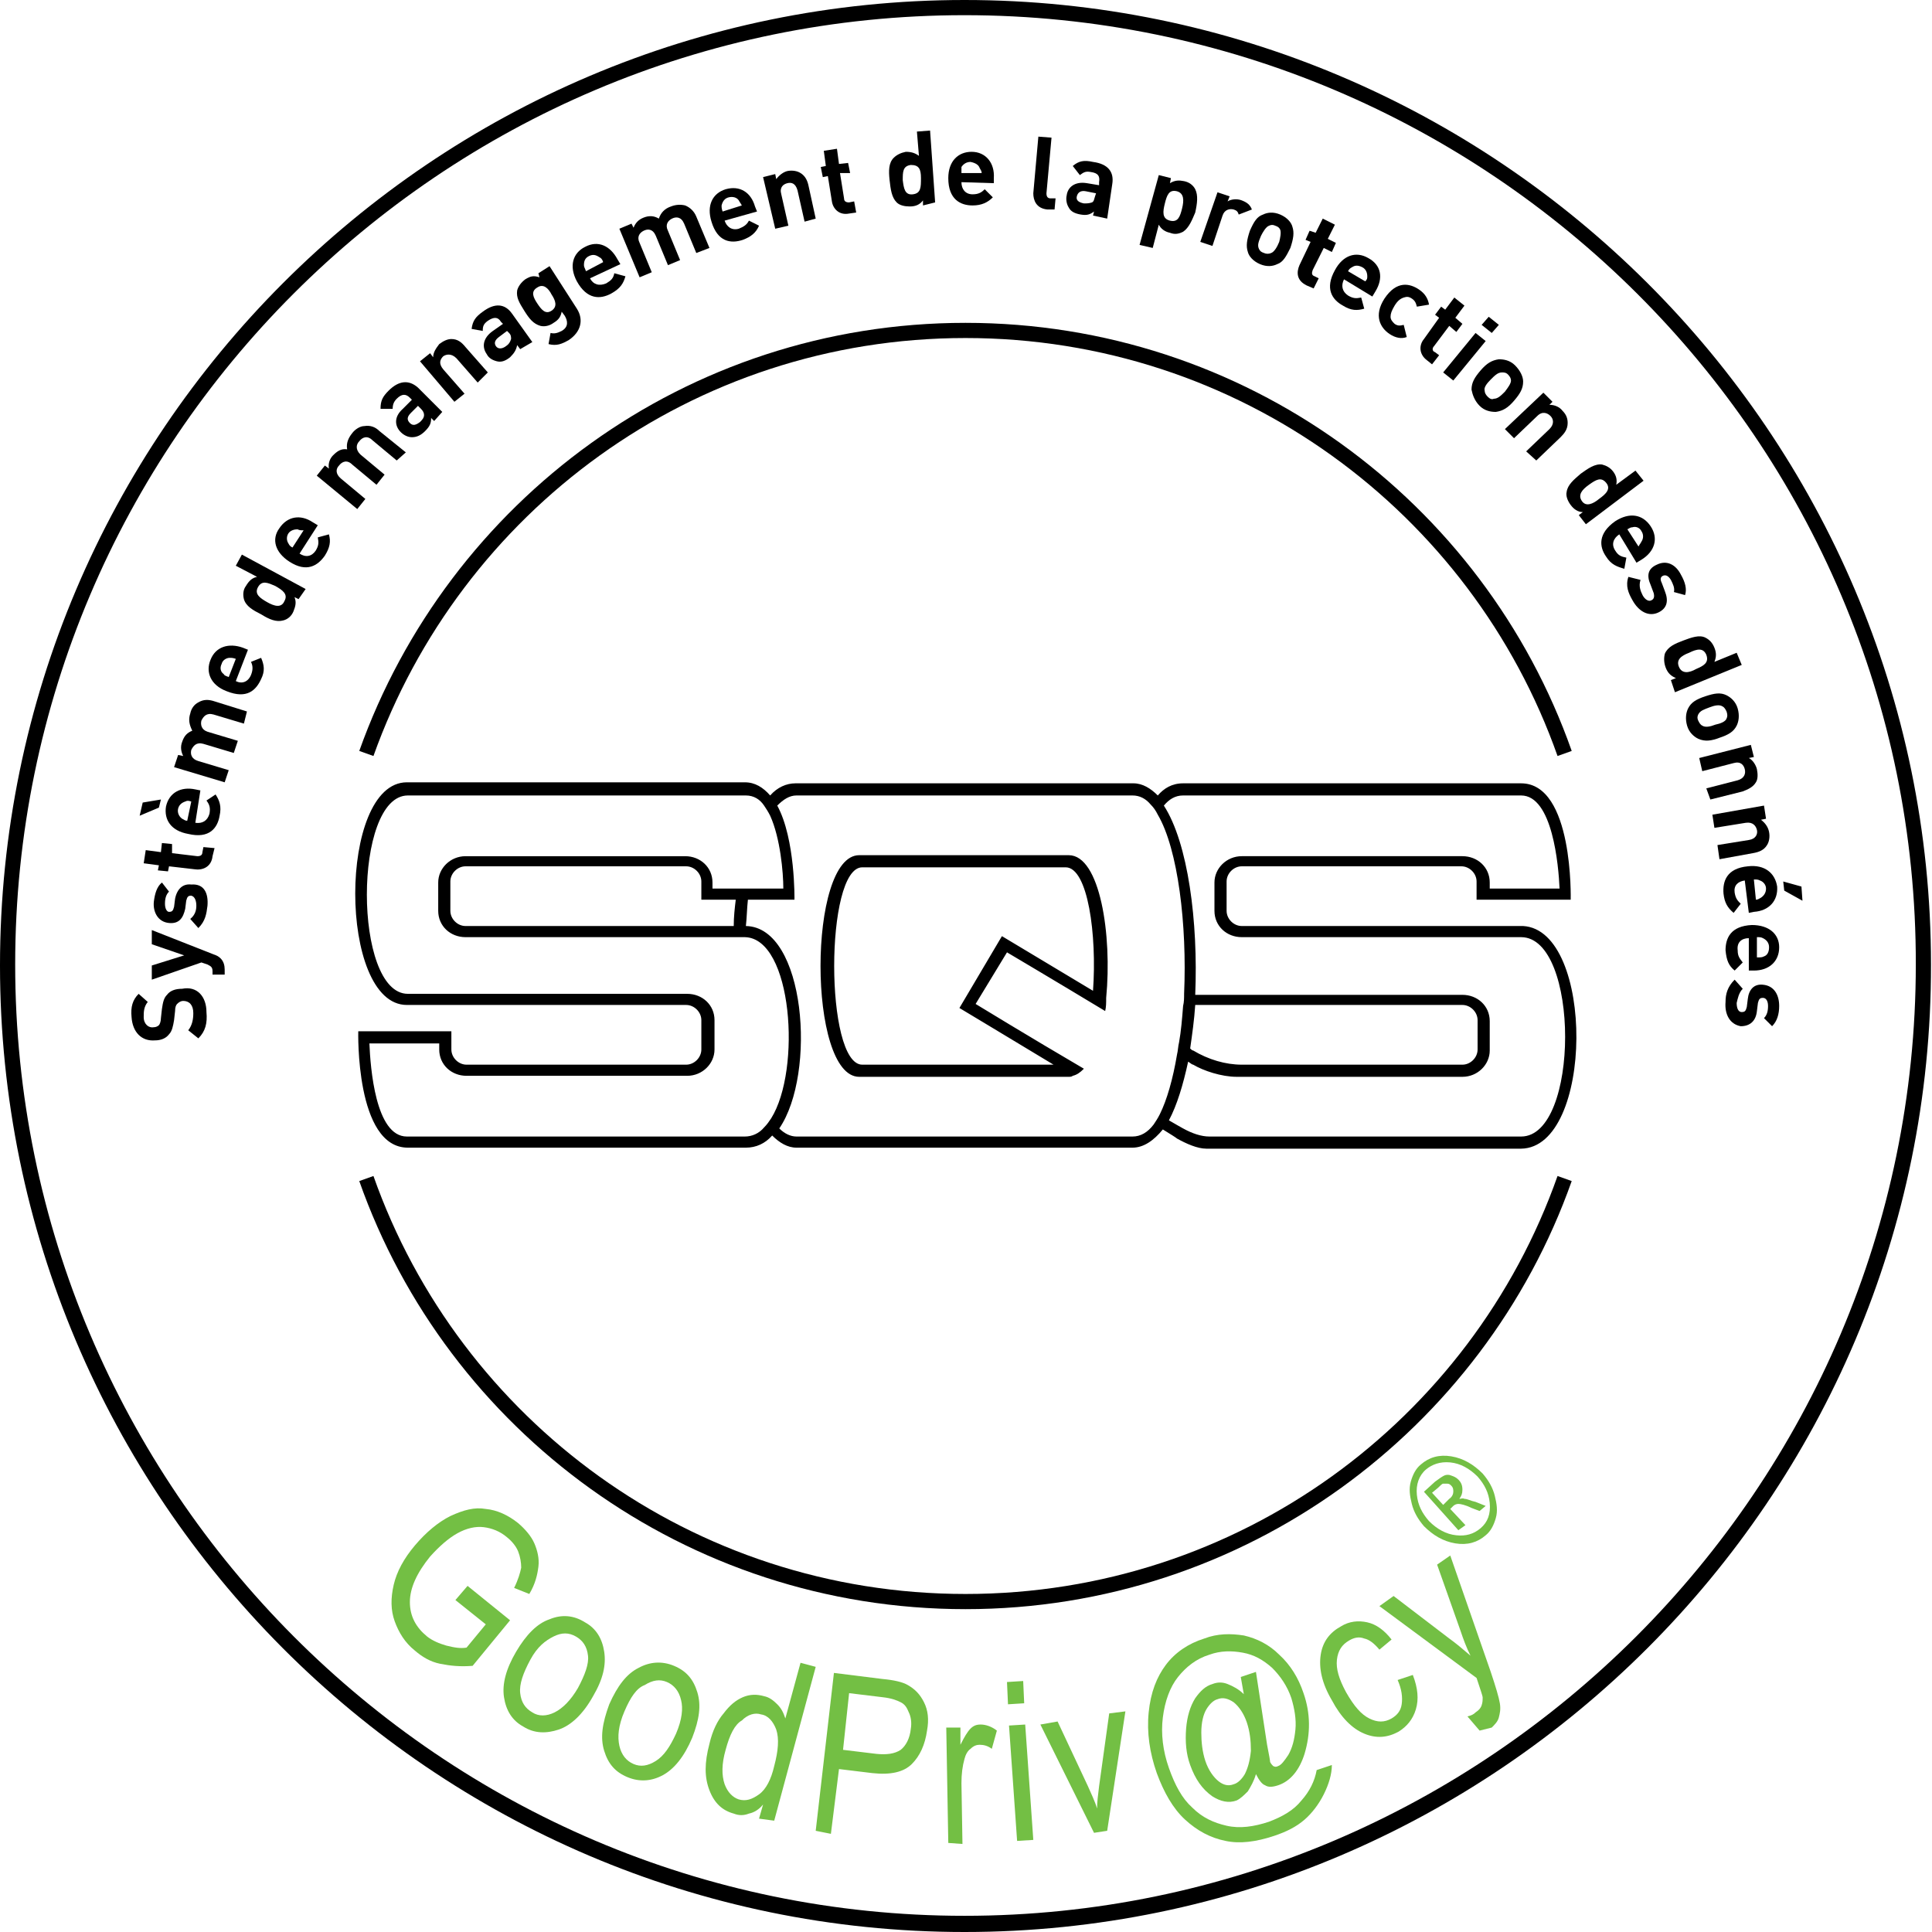 <?xml version="1.0" encoding="utf-8"?>
<!-- Generator: Adobe Illustrator 27.9.6, SVG Export Plug-In . SVG Version: 9.03 Build 54986)  -->
<svg version="1.1" id="Layer_1" xmlns="http://www.w3.org/2000/svg" xmlns:xlink="http://www.w3.org/1999/xlink" x="0px" y="0px"
	 viewBox="0 0 190.9 190.9" style="enable-background:new 0 0 190.9 190.9;" xml:space="preserve">
<style type="text/css">
	.st0{fill:#73BF44;}
</style>
<g id="Calque_1_1_">
</g>
<g id="Calque_2">
	<path d="M95.3,190.9c-52.6,0-95.3-43-95.3-95.5C0,42.8,42.8,0,95.3,0c52.6,0,95.5,42.8,95.5,95.3
		C190.9,147.9,147.9,190.9,95.3,190.9 M95.3,1.5C43.6,1.5,1.5,43.6,1.5,95.3s42.1,94,93.8,94s94-42.3,94-94
		C189.4,43.6,147.1,1.5,95.3,1.5"/>
	<path d="M105.6,84.5H84.9c-5.1,0-5.1,21.9,0,21.9h20.7c0.1,0,0.3,0,0.4-0.1c0.4-0.1,0.7-0.3,1.1-0.7c-5.3-3.1-10.7-6.4-10.7-6.4
		l0,0l0,0l3.1-5.1c0,0,4.9,2.9,9.7,5.8c0.1-0.4,0.1-0.8,0.1-1.3C109.9,92.4,108.7,84.5,105.6,84.5 M108,97.9L108,97.9
		c-4.5-2.7-9-5.4-9-5.4l0,0l-4.2,7.1l0,0c0,0,4.5,2.7,9.3,5.6H85.2c-3.7,0-3.7-19.5,0-19.5h20.1C107.5,85.7,108.4,92.4,108,97.9
		 M150.5,91.5c-0.1,0-0.1,0-0.2,0l0,0l0,0l0,0h-27.6c-0.8,0-1.5-0.7-1.5-1.5v-2.9c0-0.8,0.7-1.5,1.5-1.5h21.7c0.8,0,1.5,0.7,1.5,1.5
		v1.8h0.1l0,0h9.2c0,0,0.3-11.5-4.9-11.5l0,0l0,0h-33.4c-1.1,0-1.9,0.5-2.5,1.2c-0.7-0.7-1.5-1.2-2.4-1.2H78.6
		c-0.9,0-1.8,0.4-2.5,1.2c-0.7-0.8-1.5-1.3-2.5-1.3H40.2c-6.8,0-6.8,22,0,22h27.6c0.8,0,1.5,0.7,1.5,1.5v2.9c0,0.8-0.7,1.5-1.5,1.5
		H46.1c-0.8,0-1.5-0.7-1.5-1.5v-1.8h-9.2c0,0-0.3,11.5,4.9,11.5h33.4c1,0,1.9-0.4,2.6-1.2c0.7,0.7,1.5,1.2,2.4,1.2h33.2
		c1.1,0,2.1-0.7,3-1.8c0.8,0.5,1.3,0.8,1.4,0.9c0.9,0.5,2,1,2.9,1h3l0,0h28.1C157.5,113.4,157.6,91.9,150.5,91.5 M76.2,110.5
		c-0.2,0.3-0.4,0.6-0.7,0.9c-0.5,0.6-1.2,0.9-1.9,0.9H40.2c-3.1,0-3.6-6.8-3.7-9.2h6.9v0.6c0,1.5,1.2,2.6,2.7,2.6h21.8
		c1.5,0,2.7-1.2,2.7-2.6v-2.9c0-1.5-1.2-2.6-2.7-2.6H40.3c-5.4,0-5.4-19.6,0-19.6h33.4c0.8,0,1.4,0.4,1.8,1c0.2,0.3,0.4,0.6,0.6,1
		c1,2.2,1.3,5.6,1.3,7.2h-7v-0.6c0-1.5-1.2-2.6-2.7-2.6H46c-1.5,0-2.7,1.2-2.7,2.6V90c0,1.5,1.2,2.6,2.7,2.6h27.6l0,0
		C78.3,92.7,79.2,105.7,76.2,110.5 M72.7,88.9c-0.1,0.8-0.2,1.7-0.2,2.6H46c-0.8,0-1.5-0.7-1.5-1.5v-2.9c0-0.8,0.7-1.5,1.5-1.5h21.8
		c0.8,0,1.5,0.7,1.5,1.5v1.8H72.7z M114.6,110.1c-0.2,0.4-0.4,0.7-0.6,1c-0.6,0.8-1.3,1.2-2.1,1.2H78.7c-0.6,0-1.2-0.3-1.7-0.8
		c3.7-5.4,2.6-19.9-3.3-20c0.1-0.9,0.1-1.7,0.2-2.6h4.6c0,0,0.1-6-1.7-9.3c0.6-0.6,1.2-1,1.9-1h33.2c0.7,0,1.3,0.3,1.8,0.9
		c0.3,0.3,0.5,0.6,0.7,1c2,3.4,2.9,10.9,2.6,17.7c0,0.4,0,0.8-0.1,1.2c-0.1,1.3-0.2,2.5-0.4,3.6c-0.1,0.4-0.1,0.8-0.2,1.2
		C115.9,106.6,115.3,108.7,114.6,110.1 M150.3,112.3h-28h-2.8c-0.8,0-1.7-0.3-2.6-0.8c-0.2-0.1-0.7-0.4-1.4-0.8
		c0.8-1.5,1.4-3.5,1.9-5.8c0.3,0.2,0.4,0.3,0.5,0.3c1,0.6,2.8,1.2,4.3,1.2h0.2l0,0h22.1c1.5,0,2.7-1.2,2.7-2.6v-2.9
		c0-1.5-1.2-2.6-2.7-2.6h-26.4c0.3-7.2-0.7-15-3.1-18.7c0.5-0.6,1.1-1,1.9-1h33.4c3.1,0,3.7,6.9,3.8,9.2h-6.9v-0.6
		c0-1.5-1.2-2.6-2.7-2.6h-21.8c-1.5,0-2.7,1.2-2.7,2.6V90c0,1.5,1.2,2.6,2.7,2.6h27.6C156.1,92.6,156.1,112.3,150.3,112.3
		 M117.6,103.6c0.2-1.4,0.4-2.8,0.5-4.3h26.4c0.8,0,1.5,0.7,1.5,1.5v2.9c0,0.8-0.7,1.5-1.5,1.5h-21.8c-1.6,0-3.3-0.5-4.8-1.4
		C117.8,103.8,117.7,103.7,117.6,103.6"/>
	<g>
		<path d="M95.4,33.4c27,0,50,17.2,58.5,41.3l1.4-0.5c-8.7-24.7-32.3-42.3-59.9-42.3S44.3,49.5,35.5,74.2l1.4,0.5
			C45.5,50.6,68.4,33.4,95.4,33.4z"/>
		<path d="M153.9,116.2c-8.5,24.1-31.5,41.3-58.5,41.3s-50-17.2-58.5-41.3l-1.4,0.5c8.7,24.7,32.3,42.3,59.9,42.3
			s51.2-17.7,59.9-42.3L153.9,116.2z"/>
	</g>
	<g>
		<path d="M20.4,100c0.1,1.1-0.1,1.9-0.8,2.6l-1-0.8c0.4-0.5,0.5-1.1,0.5-1.7c0-0.8-0.4-1.2-1-1.2c-0.2,0-0.4,0.1-0.6,0.3
			c-0.1,0.1-0.2,0.3-0.2,0.7l-0.1,0.9c-0.1,0.6-0.2,1.1-0.5,1.4c-0.3,0.4-0.8,0.6-1.4,0.6c-1.3,0.1-2.2-0.8-2.3-2.3
			c-0.1-1,0.1-1.7,0.7-2.3l0.9,0.8c-0.4,0.5-0.4,1-0.4,1.5c0,0.7,0.5,1.1,1,1c0.2,0,0.4-0.1,0.5-0.2s0.2-0.4,0.2-0.7l0.1-0.9
			c0.1-0.7,0.2-1.1,0.5-1.4c0.3-0.4,0.8-0.6,1.5-0.6C19.5,97.4,20.4,98.5,20.4,100z"/>
		<path d="M21.1,94.3c0.3,0.1,0.5,0.2,0.7,0.4c0.3,0.3,0.4,0.7,0.4,1.1v0.5H21V96c0-0.4-0.1-0.5-0.5-0.7l-0.6-0.2L15,96.8v-1.4
			l3.2-1L15,93.3v-1.4L21.1,94.3z"/>
		<path d="M20.5,89.5c-0.1,0.8-0.2,1.5-0.9,2.2l-0.8-0.9c0.5-0.4,0.6-0.9,0.6-1.3s-0.1-0.9-0.5-1c-0.3,0-0.4,0.1-0.5,0.5l-0.1,0.8
			c-0.2,0.9-0.6,1.5-1.6,1.4c-1.1-0.1-1.6-1.1-1.5-2.1c0.1-0.8,0.3-1.5,0.8-1.9l0.7,0.9c-0.3,0.3-0.4,0.7-0.4,1.2s0.2,0.8,0.4,0.8
			c0.3,0,0.4-0.1,0.5-0.5l0.1-0.8c0.2-1,0.8-1.5,1.6-1.4C20.2,87.3,20.6,88.3,20.5,89.5z"/>
		<path d="M21,84.6c-0.1,1-0.9,1.4-1.7,1.3l-2.6-0.3l-0.1,0.5l-1-0.1l0.1-0.5l-1.5-0.2l0.2-1.3l1.5,0.2l0.1-0.9l1,0.1v0.9l2.5,0.3
			c0.3,0,0.5-0.1,0.5-0.4l0.1-0.5l1.1,0.1L21,84.6z"/>
		<path d="M15.7,79.8l-1.9,0.8l0.3-1.3l1.8-0.3L15.7,79.8z M19.3,81.3c0.7,0.1,1.2-0.2,1.4-0.9c0.1-0.6,0-0.9-0.3-1.3l0.9-0.6
			c0.4,0.6,0.6,1.2,0.4,2.1c-0.2,1.2-1,2.3-3.1,1.8c-1.7-0.3-2.4-1.4-2.2-2.7c0.3-1.4,1.5-2,2.9-1.7l0.5,0.1L19.3,81.3z M18.3,79.2
			c-0.3,0.1-0.6,0.3-0.7,0.7c-0.1,0.4,0.1,0.8,0.4,1c0.2,0.1,0.3,0.2,0.5,0.2l0.4-1.9C18.6,79.1,18.5,79.1,18.3,79.2z"/>
		<path d="M24.1,71.5l-3-0.9c-0.7-0.2-1,0.2-1.2,0.6c-0.1,0.4,0,0.9,0.6,1.1l3,0.9l-0.4,1.2l-3-0.9c-0.7-0.2-1,0.2-1.2,0.6
			c-0.1,0.4,0,0.9,0.7,1.1l3,0.9l-0.4,1.2l-5-1.5l0.4-1.2l0.5,0.1c-0.2-0.4-0.3-0.9-0.1-1.4c0.2-0.6,0.5-0.9,1-1.1
			c-0.3-0.6-0.4-1.1-0.2-1.7c0.1-0.5,0.4-0.9,0.8-1.1c0.5-0.3,1-0.3,1.6-0.1l3.2,1L24.1,71.5z"/>
		<path d="M23.3,67.3c0.6,0.3,1.2,0.1,1.5-0.6c0.2-0.5,0.2-0.9,0-1.3l1-0.4c0.3,0.7,0.4,1.3,0,2.1c-0.5,1.1-1.4,2-3.4,1.2
			c-1.6-0.6-2.1-1.9-1.6-3.1c0.5-1.3,1.8-1.7,3.2-1.2l0.5,0.2L23.3,67.3z M22.7,65c-0.3,0-0.7,0.2-0.8,0.6c-0.2,0.4-0.1,0.8,0.2,1
			c0.1,0.2,0.3,0.2,0.5,0.3l0.7-1.8C23,65,22.9,65,22.7,65z"/>
		<path d="M29.5,59.2L29.1,59c0.2,0.5,0.1,0.9-0.1,1.4s-0.6,0.8-1,0.9c-0.7,0.2-1.4-0.1-2.2-0.6c-0.8-0.4-1.5-0.8-1.7-1.5
			c-0.1-0.4-0.1-0.9,0.2-1.3c0.3-0.5,0.6-0.8,1.1-0.9l-2.1-1.1l0.6-1.1l6.3,3.4L29.5,59.2z M25.5,58c-0.4,0.7,0.2,1.1,0.9,1.5
			c0.7,0.4,1.4,0.6,1.7-0.1c0.4-0.7-0.2-1.1-0.9-1.5C26.5,57.6,25.9,57.3,25.5,58z"/>
		<path d="M29.6,54.7c0.6,0.4,1.2,0.3,1.6-0.3c0.3-0.5,0.3-0.8,0.2-1.3l1.1-0.3c0.2,0.7,0.1,1.3-0.4,2.1c-0.7,1-1.8,1.7-3.5,0.6
			c-1.4-0.9-1.8-2.2-1-3.3c0.8-1.2,2.1-1.4,3.3-0.6l0.5,0.3L29.6,54.7z M29.4,52.3c-0.3,0-0.7,0.1-0.9,0.4s-0.2,0.7,0,1
			c0.1,0.2,0.2,0.3,0.4,0.4l1.1-1.7C29.7,52.4,29.6,52.4,29.4,52.3z"/>
		<path d="M39.2,45.5l-2.4-2c-0.5-0.5-1-0.3-1.3,0.1c-0.3,0.3-0.4,0.8,0.1,1.3l2.4,2l-0.8,1l-2.4-2c-0.5-0.5-1-0.3-1.3,0.1
			c-0.3,0.3-0.4,0.8,0.2,1.3l2.4,2l-0.8,1l-4-3.3l0.8-1l0.4,0.3c-0.1-0.5,0.1-1,0.4-1.3c0.4-0.4,0.8-0.7,1.4-0.6
			c-0.1-0.6,0.1-1.1,0.5-1.6c0.3-0.4,0.8-0.7,1.2-0.7c0.6-0.1,1.1,0.1,1.5,0.5l2.6,2.1L39.2,45.5z"/>
		<path d="M42.9,41.6l-0.3-0.3c0,0.5-0.1,0.8-0.6,1.3c-0.4,0.4-0.8,0.6-1.3,0.6c-0.4,0-0.8-0.2-1.1-0.5c-0.6-0.6-0.7-1.5,0.2-2.3
			l0.9-0.9l-0.2-0.2c-0.4-0.4-0.8-0.4-1.3,0.1c-0.3,0.3-0.4,0.6-0.4,1h-1.2c0-0.8,0.2-1.2,0.8-1.8c1-1,2-1.1,2.9-0.3l2.4,2.4
			L42.9,41.6z M41.3,40.1l-0.7,0.7c-0.4,0.4-0.4,0.7-0.1,1c0.3,0.3,0.6,0.2,1-0.1c0.2-0.2,0.4-0.4,0.4-0.7c0-0.2-0.1-0.4-0.3-0.6
			L41.3,40.1z"/>
		<path d="M47.2,37.8l-2.1-2.4c-0.5-0.5-1-0.4-1.3-0.2c-0.3,0.3-0.5,0.7,0,1.3l2.1,2.4l-1,0.8l-3.4-4l1-0.8l0.3,0.4
			c0-0.5,0.3-0.9,0.6-1.3c0.4-0.3,0.8-0.5,1.2-0.5c0.6,0,1,0.3,1.4,0.8l2.2,2.5L47.2,37.8z"/>
		<path d="M51.4,34.5l-0.3-0.4c-0.1,0.5-0.3,0.8-0.7,1.2c-0.5,0.4-0.9,0.5-1.3,0.4c-0.4-0.1-0.8-0.3-1-0.7c-0.5-0.7-0.4-1.6,0.6-2.3
			l1-0.7l-0.2-0.2c-0.3-0.5-0.7-0.5-1.3-0.1c-0.4,0.3-0.5,0.5-0.5,1l-1.1-0.2c0.1-0.8,0.4-1.2,1.1-1.7c1.2-0.9,2.2-0.8,2.9,0.2
			l2,2.8L51.4,34.5z M50.1,32.7l-0.8,0.6c-0.4,0.3-0.5,0.6-0.3,0.9c0.2,0.3,0.6,0.3,1,0c0.3-0.2,0.4-0.4,0.5-0.7
			c0-0.2,0-0.4-0.2-0.6L50.1,32.7z"/>
		<path d="M56.2,33.6c-0.7,0.4-1.2,0.6-2,0.4l0.2-1.1c0.4,0.1,0.7,0,1.1-0.2c0.7-0.4,0.6-1,0.3-1.5l-0.3-0.4
			c-0.1,0.5-0.3,0.8-0.8,1.1c-0.4,0.3-0.9,0.4-1.3,0.3c-0.7-0.2-1.1-0.7-1.6-1.5s-0.8-1.3-0.7-2c0.1-0.4,0.4-0.8,0.8-1.1
			c0.5-0.3,0.8-0.4,1.4-0.2L53.2,27l1.1-0.7l2.7,4.2C57.7,31.6,57.4,32.8,56.2,33.6z M53.1,28.4c-0.7,0.4-0.4,1,0,1.6
			s0.8,1.1,1.4,0.7s0.4-1,0-1.6C54.2,28.5,53.7,28,53.1,28.4z"/>
		<path d="M58.3,27.5c0.3,0.6,0.9,0.8,1.6,0.5c0.5-0.3,0.7-0.5,0.8-1l1.1,0.3c-0.2,0.7-0.5,1.2-1.4,1.7c-1.1,0.6-2.4,0.6-3.4-1.2
			c-0.8-1.5-0.4-2.8,0.8-3.4c1.3-0.7,2.5-0.1,3.2,1.2l0.3,0.5L58.3,27.5z M59.2,25.4c-0.3-0.2-0.6-0.3-1-0.1
			c-0.4,0.2-0.5,0.5-0.5,0.9c0,0.2,0.1,0.3,0.2,0.6l1.7-0.9C59.5,25.6,59.4,25.5,59.2,25.4z"/>
		<path d="M68.8,25l-1.2-2.9c-0.3-0.7-0.8-0.7-1.2-0.5c-0.4,0.2-0.7,0.6-0.4,1.2l1.2,2.9L66,26.2l-1.2-2.9c-0.3-0.7-0.8-0.7-1.2-0.5
			s-0.7,0.6-0.4,1.2l1.2,2.9l-1.2,0.5l-2-4.8l1.2-0.5l0.2,0.4c0.2-0.5,0.5-0.8,1-1c0.5-0.2,1-0.2,1.5,0.1c0.2-0.6,0.6-1,1.2-1.2
			c0.5-0.2,1-0.2,1.4-0.1c0.5,0.2,0.9,0.6,1.1,1.1l1.3,3.1L68.8,25z"/>
		<path d="M71.6,21.8c0.2,0.6,0.7,1,1.4,0.8c0.5-0.2,0.8-0.4,1-0.8l1,0.5c-0.3,0.7-0.8,1.1-1.6,1.4c-1.2,0.4-2.5,0.2-3.1-1.8
			c-0.5-1.6,0.1-2.8,1.4-3.2c1.4-0.4,2.5,0.3,2.9,1.7l0.2,0.5L71.6,21.8z M73,19.8c-0.2-0.3-0.6-0.4-1-0.3s-0.6,0.4-0.7,0.8
			c0,0.2,0,0.3,0.1,0.6l1.9-0.6C73.2,20.1,73.1,20,73,19.8z"/>
		<path d="M79.5,21.9l-0.7-3.1c-0.2-0.7-0.6-0.8-1-0.7s-0.8,0.4-0.6,1.1l0.7,3.1l-1.3,0.3l-1.2-5.1l1.2-0.3l0.1,0.5
			c0.3-0.4,0.7-0.7,1.1-0.8c0.5-0.1,1,0,1.3,0.2c0.5,0.3,0.7,0.8,0.8,1.3l0.7,3.2L79.5,21.9z"/>
		<path d="M83.9,21.1c-1,0.2-1.6-0.5-1.7-1.2l-0.4-2.5l-0.5,0.1l-0.2-1l0.5-0.1l-0.2-1.5l1.3-0.2l0.2,1.5l0.9-0.1l0.2,1h-1l0.4,2.5
			c0,0.3,0.2,0.4,0.5,0.4l0.5-0.1l0.2,1.1L83.9,21.1z"/>
		<path d="M91.2,20.3v-0.5c-0.3,0.4-0.7,0.6-1.3,0.6c-0.5,0-1-0.1-1.3-0.4c-0.5-0.5-0.6-1.3-0.7-2.2c-0.1-0.9-0.1-1.7,0.4-2.2
			c0.3-0.3,0.7-0.5,1.2-0.6c0.5,0,0.9,0.1,1.3,0.4L90.6,13l1.3-0.1l0.5,7.1L91.2,20.3z M90,16.3c-0.8,0.1-0.8,0.7-0.8,1.5
			c0.1,0.8,0.2,1.5,1,1.4s0.8-0.7,0.8-1.6S90.8,16.3,90,16.3z"/>
		<path d="M95,18c0,0.7,0.4,1.2,1.1,1.2c0.6,0,0.9-0.2,1.2-0.5l0.8,0.8c-0.5,0.5-1.1,0.8-2,0.8c-1.2,0-2.4-0.6-2.4-2.7
			c0-1.7,1-2.6,2.3-2.6c1.4,0,2.3,1.1,2.2,2.6v0.5L95,18z M96.8,16.6c-0.1-0.3-0.4-0.5-0.9-0.6c-0.4,0-0.7,0.2-0.9,0.5
			c0,0.3,0,0.4,0,0.6h2C97,16.9,96.9,16.8,96.8,16.6z"/>
		<path d="M103.5,20.7c-1.1-0.1-1.4-0.9-1.4-1.6l0.5-5.6l1.3,0.1l-0.5,5.5c0,0.3,0.1,0.5,0.4,0.5h0.5l-0.1,1.1H103.5z"/>
		<path d="M108,21.3l0.1-0.4c-0.4,0.3-0.7,0.4-1.3,0.3c-0.6-0.1-1-0.3-1.2-0.7c-0.2-0.3-0.3-0.8-0.2-1.2c0.1-0.8,0.8-1.4,2-1.2
			l1.2,0.2V18c0.1-0.6-0.1-0.9-0.8-1c-0.5-0.1-0.7,0-1.1,0.3l-0.7-0.9c0.6-0.5,1.1-0.6,2-0.4c1.5,0.2,2.1,1,1.9,2.2l-0.5,3.4
			L108,21.3z M108.3,19.1l-1-0.2c-0.5-0.1-0.8,0.1-0.9,0.5s0.2,0.6,0.7,0.7c0.3,0,0.5,0,0.8-0.1c0.2-0.1,0.2-0.3,0.3-0.6L108.3,19.1
			z"/>
		<path d="M116.9,22.9c-0.4,0.2-0.8,0.3-1.3,0.1c-0.5-0.1-0.9-0.4-1.1-0.8l-0.6,2.3l-1.3-0.3l1.9-6.9l1.2,0.3l-0.1,0.5
			c0.5-0.3,0.9-0.3,1.4-0.2c0.5,0.1,0.9,0.4,1.1,0.8c0.3,0.6,0.2,1.4,0,2.3C117.8,21.7,117.5,22.5,116.9,22.9z M116.3,18.9
			c-0.8-0.2-1,0.4-1.2,1.2c-0.2,0.8-0.3,1.5,0.5,1.7s1-0.4,1.2-1.2S117,19.1,116.3,18.9z"/>
		<path d="M122.4,21.2c-0.1-0.3-0.2-0.4-0.5-0.5c-0.4-0.1-0.9,0-1.1,0.6l-1,3l-1.2-0.4l1.7-4.9l1.2,0.4l-0.2,0.5
			c0.3-0.2,0.9-0.3,1.4-0.1c0.5,0.2,0.8,0.4,1,0.9L122.4,21.2z"/>
		<path d="M126.2,26.1c-0.4,0.2-1,0.3-1.7,0s-1.1-0.8-1.2-1.2c-0.2-0.6-0.1-1.2,0.2-2.1c0.4-0.9,0.7-1.4,1.3-1.6
			c0.4-0.2,1-0.3,1.7,0s1.1,0.8,1.2,1.2c0.2,0.6,0.1,1.2-0.2,2.1C127.1,25.3,126.8,25.9,126.2,26.1z M126.5,22.7
			c-0.1-0.2-0.2-0.3-0.5-0.4c-0.2-0.1-0.4-0.1-0.6,0c-0.3,0.1-0.6,0.6-0.8,1c-0.2,0.5-0.4,0.9-0.2,1.3c0.1,0.2,0.2,0.3,0.5,0.4
			c0.2,0.1,0.5,0.1,0.7,0c0.3-0.1,0.6-0.6,0.8-1.1C126.5,23.5,126.6,23,126.5,22.7z"/>
		<path d="M129.1,28.2c-1-0.5-1-1.3-0.7-2l1.1-2.3l-0.5-0.2l0.4-0.9L130,23l0.7-1.4l1.2,0.6l-0.7,1.4L132,24l-0.4,0.9l-0.8-0.4
			l-1.1,2.2c-0.1,0.3-0.1,0.5,0.2,0.6l0.4,0.2l-0.5,1L129.1,28.2z"/>
		<path d="M132.8,27.6c-0.3,0.6-0.2,1.2,0.4,1.6c0.5,0.3,0.8,0.3,1.3,0.2l0.3,1.1c-0.7,0.2-1.3,0.2-2.1-0.3
			c-1.1-0.6-1.8-1.7-0.8-3.5c0.8-1.5,2.1-1.9,3.3-1.2c1.3,0.7,1.5,2,0.7,3.3l-0.3,0.5L132.8,27.6z M135.1,27.3
			c0-0.3-0.1-0.7-0.5-0.9c-0.4-0.2-0.7-0.2-1,0c-0.2,0.1-0.3,0.2-0.4,0.4l1.7,1C135.1,27.6,135.1,27.5,135.1,27.3z"/>
		<path d="M137.3,33c-0.9-0.6-1.6-1.8-0.5-3.5c1.2-1.8,2.5-1.5,3.4-0.9c0.6,0.4,0.9,0.9,1,1.5l-1.2,0.2c-0.1-0.4-0.2-0.6-0.5-0.8
			c-0.3-0.2-0.5-0.2-0.8-0.1s-0.6,0.3-0.9,0.8c-0.3,0.5-0.4,0.8-0.4,1.1c0,0.3,0.2,0.5,0.4,0.7c0.3,0.2,0.5,0.2,0.9,0.1l0.3,1.2
			C138.5,33.5,137.9,33.4,137.3,33z"/>
		<path d="M141,35.6c-0.8-0.6-0.8-1.5-0.3-2.1l1.5-2.1l-0.4-0.3l0.6-0.8l0.4,0.3l0.9-1.2l1,0.8l-0.9,1.2l0.7,0.6l-0.6,0.8l-0.7-0.6
			l-1.5,2c-0.2,0.2-0.2,0.5,0.1,0.6l0.4,0.3l-0.7,0.9L141,35.6z"/>
		<path d="M142.6,36.8l3.2-3.9l1,0.8l-3.2,3.9L142.6,36.8z M146.4,32.1l0.7-0.8l1,0.8l-0.7,0.8L146.4,32.1z"/>
		<path d="M147.8,40.7c-0.5,0-1.1-0.1-1.6-0.6s-0.7-1.1-0.8-1.6c0-0.7,0.3-1.2,0.9-1.9c0.6-0.7,1.1-1,1.8-1.1c0.5,0,1.1,0.1,1.6,0.6
			s0.8,1.1,0.8,1.6c0,0.7-0.3,1.2-0.9,1.9C149,40.3,148.5,40.6,147.8,40.7z M149.3,37.6c0-0.2-0.1-0.4-0.3-0.6
			c-0.2-0.2-0.4-0.2-0.6-0.2c-0.4,0-0.7,0.3-1.1,0.7c-0.4,0.4-0.7,0.8-0.6,1.1c0,0.2,0.1,0.4,0.3,0.6c0.2,0.2,0.4,0.3,0.6,0.2
			c0.4,0,0.7-0.3,1.1-0.7C149,38.3,149.3,37.9,149.3,37.6z"/>
		<path d="M150.8,44.6l2.3-2.2c0.5-0.5,0.4-1,0.1-1.3c-0.3-0.3-0.8-0.5-1.3,0l-2.3,2.2l-0.9-0.9l3.8-3.6l0.9,0.9l-0.3,0.3
			c0.5,0,1,0.2,1.3,0.6c0.4,0.4,0.5,0.8,0.5,1.2c0,0.6-0.3,1-0.7,1.4l-2.4,2.3L150.8,44.6z"/>
		<path d="M156,50.9l0.4-0.3c-0.5,0-0.9-0.3-1.2-0.7s-0.5-0.9-0.4-1.3c0.1-0.7,0.7-1.2,1.4-1.8c0.7-0.5,1.4-1,2.1-0.9
			c0.4,0.1,0.8,0.3,1.1,0.7s0.4,0.8,0.3,1.3l1.9-1.4l0.8,1l-5.7,4.3L156,50.9z M158.7,47.7c-0.5-0.6-1-0.3-1.7,0.2s-1.1,1-0.7,1.6
			s1.1,0.3,1.7-0.2C158.7,48.8,159.2,48.3,158.7,47.7z"/>
		<path d="M160,52.8c-0.6,0.4-0.8,1-0.4,1.6c0.3,0.5,0.6,0.6,1.1,0.7l-0.2,1.1c-0.7-0.2-1.3-0.4-1.8-1.2c-0.7-1-0.8-2.3,0.9-3.5
			c1.4-0.9,2.7-0.7,3.5,0.5s0.4,2.5-0.9,3.3l-0.5,0.3L160,52.8z M162.2,53.5c0.2-0.3,0.2-0.7,0-1c-0.2-0.4-0.6-0.5-0.9-0.4
			c-0.2,0-0.3,0.1-0.5,0.2l1.1,1.7C162,53.8,162.1,53.7,162.2,53.5z"/>
		<path d="M161.3,59.3c-0.4-0.7-0.7-1.4-0.4-2.3l1.2,0.3c-0.2,0.6,0,1.1,0.2,1.5s0.6,0.7,0.9,0.5c0.2-0.1,0.3-0.3,0.2-0.7l-0.3-0.8
			c-0.4-0.9-0.3-1.6,0.6-2c1-0.5,1.9,0,2.4,1c0.4,0.7,0.6,1.4,0.4,2l-1.1-0.3c0.1-0.4-0.1-0.8-0.3-1.2c-0.3-0.5-0.6-0.5-0.8-0.4
			s-0.3,0.3-0.1,0.7l0.3,0.8c0.4,1,0.2,1.7-0.6,2.1C162.9,61,161.9,60.4,161.3,59.3z"/>
		<path d="M165.1,67.2l0.5-0.2c-0.5-0.2-0.8-0.5-1-1s-0.2-1-0.1-1.4c0.3-0.7,1-1,1.8-1.3s1.6-0.6,2.2-0.3c0.4,0.2,0.7,0.5,0.9,1
			s0.2,0.9,0,1.4l2.2-0.9l0.5,1.2l-6.6,2.7L165.1,67.2z M168.6,64.7c-0.3-0.7-0.9-0.6-1.7-0.2c-0.8,0.3-1.3,0.7-1,1.4
			c0.3,0.7,1,0.6,1.7,0.2C168.3,65.8,168.9,65.5,168.6,64.7z"/>
		<path d="M167.8,73c-0.4-0.2-0.9-0.6-1.1-1.3c-0.2-0.7-0.1-1.3,0.1-1.7c0.3-0.6,0.8-0.9,1.7-1.2c0.9-0.3,1.5-0.4,2.1-0.1
			c0.4,0.2,0.9,0.6,1.1,1.3c0.2,0.7,0.1,1.3-0.1,1.7c-0.3,0.6-0.8,0.9-1.7,1.2C169.1,73.2,168.5,73.3,167.8,73z M170.6,71
			c0.1-0.2,0.1-0.4,0-0.7c-0.1-0.2-0.2-0.4-0.4-0.5c-0.3-0.2-0.8-0.1-1.3,0.1s-0.9,0.3-1.1,0.7c-0.1,0.2-0.1,0.4,0,0.6
			s0.2,0.4,0.4,0.5c0.3,0.2,0.8,0.1,1.3-0.1C170,71.5,170.5,71.3,170.6,71z"/>
		<path d="M168.6,77.9l3.1-0.8c0.7-0.2,0.8-0.7,0.7-1.1s-0.4-0.8-1.1-0.6l-3.1,0.8l-0.3-1.3l5.1-1.3l0.3,1.2l-0.5,0.1
			c0.4,0.2,0.7,0.7,0.8,1.1c0.1,0.5,0.1,1-0.1,1.3c-0.3,0.5-0.8,0.7-1.3,0.9L169,79L168.6,77.9z"/>
		<path d="M169.7,83.5l3.1-0.5c0.7-0.1,0.9-0.6,0.8-1c-0.1-0.4-0.4-0.8-1.1-0.7l-3.1,0.5l-0.2-1.3l5.1-0.9l0.2,1.3L174,81
			c0.4,0.3,0.7,0.7,0.8,1.2s0,1-0.2,1.3c-0.3,0.5-0.8,0.7-1.4,0.8l-3.3,0.6L169.7,83.5z"/>
		<path d="M172.4,87c-0.7,0.1-1.1,0.5-1,1.2c0.1,0.6,0.3,0.8,0.6,1.1l-0.7,0.9c-0.6-0.5-0.9-1-1-1.9c-0.1-1.2,0.3-2.5,2.4-2.7
			c1.7-0.2,2.7,0.7,2.9,2c0.1,1.4-0.8,2.4-2.3,2.5l-0.5,0.1L172.4,87z M174,88.7c0.3-0.2,0.5-0.5,0.5-0.9s-0.3-0.7-0.6-0.8
			c-0.2-0.1-0.3-0.1-0.6-0.1l0.2,2C173.7,88.9,173.8,88.8,174,88.7z M176.3,88l-0.1-0.9l1.8,0.5l0.1,1.4L176.3,88z"/>
		<path d="M172.8,92.7c-0.7,0-1.2,0.4-1.1,1.2c0,0.6,0.2,0.8,0.5,1.2l-0.8,0.8c-0.6-0.5-0.8-1-0.9-2c0-1.2,0.5-2.4,2.6-2.5
			c1.7,0,2.7,0.9,2.7,2.2c0,1.4-1,2.3-2.5,2.3h-0.5V92.7z M174.3,94.5c0.3-0.1,0.5-0.4,0.5-0.9c0-0.4-0.2-0.7-0.6-0.9
			c-0.2-0.1-0.3-0.1-0.6-0.1v2C174,94.6,174.1,94.6,174.3,94.5z"/>
		<path d="M170.5,99c0-0.8,0.2-1.5,0.9-2.2l0.8,0.9c-0.4,0.4-0.5,1-0.6,1.4c0,0.4,0.1,0.9,0.5,0.9c0.3,0,0.4-0.1,0.5-0.5l0.1-0.8
			c0.1-0.9,0.6-1.5,1.5-1.4c1.1,0.1,1.6,1,1.6,2.1c0,0.8-0.2,1.5-0.7,2l-0.8-0.8c0.3-0.3,0.4-0.7,0.4-1.2s-0.2-0.8-0.5-0.8
			s-0.4,0.1-0.5,0.5l-0.1,0.8c-0.1,1-0.7,1.5-1.6,1.5C170.9,101.2,170.4,100.2,170.5,99z"/>
	</g>
</g>
<g id="Calque_3">
	<g>
		<path class="st0" d="M45,158.1l1.2-1.4l4.2,3.4l-3.7,4.5c-1.2,0.1-2.2,0-3.2-0.2s-1.8-0.7-2.5-1.3c-1-0.8-1.6-1.8-2-2.9
			s-0.4-2.3-0.1-3.6c0.3-1.3,1-2.6,2.1-3.9c1.1-1.3,2.3-2.3,3.5-2.9c1.3-0.6,2.4-0.9,3.5-0.7c1.1,0.1,2.2,0.6,3.2,1.4
			c0.7,0.6,1.3,1.3,1.6,2s0.5,1.5,0.4,2.3s-0.3,1.7-0.9,2.7l-1.5-0.6c0.4-0.8,0.6-1.5,0.7-2c0-0.5-0.1-1.1-0.3-1.6s-0.6-1-1.1-1.4
			c-0.7-0.6-1.5-0.9-2.3-1s-1.7,0.1-2.6,0.6s-1.8,1.3-2.7,2.3c-1.3,1.6-2,3.1-2,4.5s0.6,2.5,1.7,3.4c0.5,0.4,1.2,0.7,1.9,0.9
			c0.8,0.2,1.4,0.3,2,0.2l1.9-2.3L45,158.1z"/>
		<path class="st0" d="M51,163.2c1-1.7,2.1-2.8,3.3-3.2c1.2-0.5,2.4-0.4,3.5,0.3c1.1,0.6,1.7,1.6,1.9,2.9c0.2,1.3-0.1,2.7-1.1,4.4
			c-1,1.8-2.2,2.9-3.4,3.3s-2.4,0.4-3.5-0.3c-1.1-0.6-1.7-1.6-1.9-2.9C49.6,166.4,50,164.9,51,163.2z M52.4,164
			c-0.7,1.3-1.1,2.4-1,3.3c0.1,0.9,0.5,1.5,1.2,1.9c0.6,0.4,1.4,0.4,2.2,0s1.6-1.2,2.3-2.4c0.7-1.3,1.1-2.4,1-3.2
			c-0.1-0.9-0.5-1.5-1.2-1.9s-1.4-0.4-2.2,0S53.1,162.7,52.4,164z"/>
		<path class="st0" d="M60.2,168.4c0.8-1.8,1.7-3,2.9-3.6c1.1-0.6,2.3-0.7,3.5-0.2c1.2,0.5,1.9,1.3,2.3,2.6s0.2,2.7-0.5,4.5
			c-0.8,1.9-1.8,3.1-2.9,3.7c-1.1,0.6-2.3,0.7-3.5,0.2s-1.9-1.3-2.3-2.6S59.5,170.3,60.2,168.4z M61.7,169.1
			c-0.6,1.4-0.7,2.5-0.5,3.4s0.7,1.5,1.4,1.8s1.4,0.2,2.2-0.3s1.4-1.4,2-2.7c0.6-1.4,0.7-2.5,0.5-3.3c-0.2-0.9-0.7-1.5-1.4-1.8
			c-0.7-0.3-1.4-0.2-2.2,0.3C62.9,166.8,62.3,167.7,61.7,169.1z"/>
		<path class="st0" d="M75,179.7l0.4-1.4c-0.4,0.5-0.9,0.8-1.4,0.9c-0.5,0.2-1,0.2-1.5,0c-1.1-0.3-1.9-1-2.4-2.3s-0.5-2.7,0-4.6
			c0.3-1.3,0.8-2.3,1.4-3c0.6-0.8,1.2-1.3,1.9-1.6c0.7-0.3,1.4-0.3,2.1-0.1c0.5,0.1,0.9,0.4,1.3,0.8c0.4,0.4,0.6,0.8,0.8,1.4
			l1.5-5.5l1.5,0.4l-4.1,15.2L75,179.7z M71.7,172.9c-0.4,1.4-0.4,2.5-0.1,3.4c0.3,0.8,0.8,1.3,1.4,1.5c0.7,0.2,1.3,0,2-0.5
			s1.2-1.5,1.5-2.8c0.4-1.5,0.5-2.7,0.2-3.6c-0.3-0.8-0.8-1.4-1.5-1.5c-0.6-0.2-1.3,0-1.9,0.6C72.6,170.4,72.1,171.4,71.7,172.9z"/>
		<path class="st0" d="M80.6,180.9l1.8-15.6l4.8,0.6c1.1,0.1,2,0.3,2.5,0.6c0.7,0.4,1.2,0.9,1.6,1.7s0.5,1.7,0.3,2.8
			c-0.2,1.4-0.7,2.5-1.5,3.3s-2.1,1.1-3.9,0.9l-3.3-0.4l-0.8,6.4L80.6,180.9z M83.3,172.9l3.3,0.4c1,0.1,1.8,0,2.4-0.4
			c0.5-0.4,0.9-1.1,1-2.1c0.1-0.6,0-1.2-0.2-1.6c-0.2-0.5-0.4-0.8-0.8-1s-0.9-0.4-1.8-0.5l-3.3-0.4L83.3,172.9z"/>
		<path class="st0" d="M93.7,182.1l-0.2-11.4h1.4v1.7c0.4-0.8,0.7-1.3,1-1.6s0.6-0.4,1-0.4c0.5,0,1.1,0.2,1.6,0.6l-0.5,1.8
			c-0.4-0.3-0.8-0.4-1.2-0.4c-0.3,0-0.6,0.1-0.9,0.4c-0.3,0.2-0.5,0.6-0.6,1c-0.2,0.7-0.3,1.5-0.3,2.4l0.1,6L93.7,182.1z"/>
		<path class="st0" d="M99.6,168.4l-0.1-2.2l1.6-0.1l0.1,2.2L99.6,168.4z M100.5,181.9l-0.8-11.4l1.6-0.1l0.8,11.4L100.5,181.9z"/>
		<path class="st0" d="M108.1,181.1l-5.3-10.7l1.7-0.3l3,6.4c0.3,0.7,0.7,1.5,0.9,2.2c0-0.6,0.1-1.4,0.2-2.2l1-7.2l1.6-0.2
			l-1.8,11.8L108.1,181.1z"/>
		<path class="st0" d="M124.1,175.3c-0.2,0.7-0.5,1.2-0.8,1.7c-0.4,0.4-0.7,0.7-1.1,0.9c-0.8,0.3-1.6,0.1-2.4-0.4
			c-1-0.7-1.7-1.7-2.2-3.1c-0.4-1.1-0.5-2.3-0.4-3.6c0.1-1.2,0.4-2.2,0.9-3c0.5-0.7,1-1.2,1.7-1.4c0.5-0.2,1-0.2,1.5,0
			s1.1,0.5,1.6,1l-0.3-1.7l1.5-0.5l1.1,7.2c0.2,1,0.3,1.6,0.3,1.7c0.1,0.2,0.2,0.3,0.3,0.4c0.2,0.1,0.3,0.1,0.5,0
			c0.3-0.1,0.6-0.5,1-1.1c0.4-0.7,0.6-1.5,0.7-2.5s-0.1-2.1-0.4-3.1c-0.4-1.2-1.1-2.2-1.9-3c-0.9-0.8-1.8-1.3-2.9-1.5
			s-2.2-0.2-3.3,0.2c-1.3,0.4-2.3,1.2-3.1,2.2c-0.8,1-1.3,2.4-1.5,4s0,3.3,0.6,5s1.3,3,2.3,3.9c1,1,2.1,1.5,3.4,1.8s2.7,0.1,4.2-0.4
			c1.3-0.5,2.4-1.1,3.2-2.1c0.8-0.9,1.3-1.9,1.5-3l1.5-0.5c0,0.9-0.3,1.9-0.8,2.9s-1.2,1.9-1.9,2.5c-0.8,0.7-1.8,1.2-3,1.6
			c-1.8,0.6-3.4,0.8-4.8,0.5c-1.5-0.3-2.8-1-4-2.1s-2.1-2.7-2.8-4.6c-0.7-2-1-4-0.8-6s0.8-3.5,1.7-4.7c0.9-1.2,2.2-2.1,3.8-2.6
			c1.3-0.5,2.6-0.5,3.9-0.3c1.3,0.3,2.5,0.9,3.5,1.9c1.1,1,1.9,2.3,2.4,3.8c0.7,2,0.7,4,0.1,6c-0.5,1.6-1.4,2.7-2.6,3.1
			c-0.6,0.2-1,0.2-1.3,0C124.7,176.3,124.4,175.9,124.1,175.3z M119.1,174c0.3,0.9,0.8,1.6,1.3,2s1,0.5,1.5,0.3
			c0.4-0.1,0.8-0.5,1.1-1c0.3-0.6,0.5-1.3,0.6-2.3c0-1-0.1-1.9-0.4-2.8c-0.3-0.9-0.8-1.6-1.3-2c-0.6-0.4-1.1-0.5-1.6-0.3
			c-0.4,0.1-0.8,0.5-1.1,1s-0.5,1.3-0.5,2.3C118.7,172.1,118.8,173.1,119.1,174z"/>
		<path class="st0" d="M138.1,166l1.5-0.5c0.5,1.3,0.6,2.4,0.3,3.4s-0.9,1.7-1.7,2.2c-1.1,0.6-2.2,0.7-3.4,0.2s-2.3-1.6-3.2-3.3
			c-1-1.7-1.3-3.2-1.1-4.5s0.9-2.2,2-2.8c0.8-0.5,1.7-0.6,2.6-0.4c0.9,0.2,1.7,0.8,2.4,1.7l-1.2,1c-0.5-0.6-1-1-1.5-1.1
			c-0.5-0.2-1-0.1-1.5,0.2c-0.7,0.4-1.1,1-1.2,1.9c-0.1,0.9,0.2,1.9,0.9,3.2c0.8,1.4,1.5,2.2,2.3,2.6c0.8,0.4,1.5,0.4,2.2,0
			c0.5-0.3,0.9-0.7,1-1.4C138.6,167.7,138.5,166.9,138.1,166z"/>
		<path class="st0" d="M146.2,171l-1.2-1.4c0.4-0.1,0.6-0.2,0.8-0.4c0.3-0.2,0.5-0.4,0.6-0.7s0.1-0.5,0.1-0.8c0-0.1-0.2-0.7-0.6-1.9
			l-9.6-7.1l1.4-1l5.5,4.2c0.7,0.5,1.4,1.1,2.1,1.7c-0.4-0.8-0.7-1.6-1-2.5l-2.3-6.5l1.3-0.9l4,11.5c0.5,1.5,0.8,2.5,0.9,3.1
			c0.1,0.6,0,1-0.1,1.4s-0.4,0.7-0.7,1C147,170.8,146.6,170.9,146.2,171z"/>
		<path class="st0" d="M140.4,144.7c0.8-0.7,1.8-1,3-0.8s2.2,0.8,3.1,1.7c0.6,0.7,1,1.4,1.2,2.2s0.3,1.5,0.1,2.2s-0.5,1.3-1,1.7
			c-0.8,0.7-1.8,1-3,0.8s-2.2-0.8-3.1-1.7c-0.6-0.7-1-1.4-1.2-2.2s-0.3-1.5-0.1-2.2C139.6,145.7,139.9,145.1,140.4,144.7z
			 M140.9,145.2c-0.7,0.6-1,1.5-0.9,2.5s0.5,1.8,1.2,2.6c0.8,0.8,1.7,1.3,2.7,1.4c0.9,0.1,1.7-0.1,2.4-0.7c0.7-0.6,1-1.4,0.9-2.5
			c-0.1-1-0.5-1.8-1.2-2.6c-0.8-0.8-1.7-1.3-2.7-1.4C142.3,144.4,141.5,144.7,140.9,145.2z M144.1,151.2l-3.4-3.8l1.1-1
			c0.4-0.3,0.7-0.5,0.9-0.6s0.5-0.1,0.7,0c0.3,0.1,0.5,0.2,0.7,0.4c0.3,0.3,0.4,0.6,0.4,1s-0.1,0.6-0.3,0.9c0.2,0,0.3-0.1,0.5,0
			c0.3,0,0.6,0.2,1.1,0.3l1,0.4l-0.6,0.5l-0.8-0.3c-0.6-0.3-1.1-0.4-1.3-0.4s-0.4,0.1-0.5,0.2l-0.3,0.3l1.5,1.6L144.1,151.2z
			 M142.6,148.7l0.6-0.6c0.3-0.2,0.4-0.5,0.4-0.7s0-0.4-0.2-0.6c-0.1-0.1-0.2-0.2-0.4-0.2c-0.1,0-0.3,0-0.4,0s-0.3,0.2-0.5,0.4
			l-0.6,0.5L142.6,148.7z"/>
	</g>
</g>
</svg>
